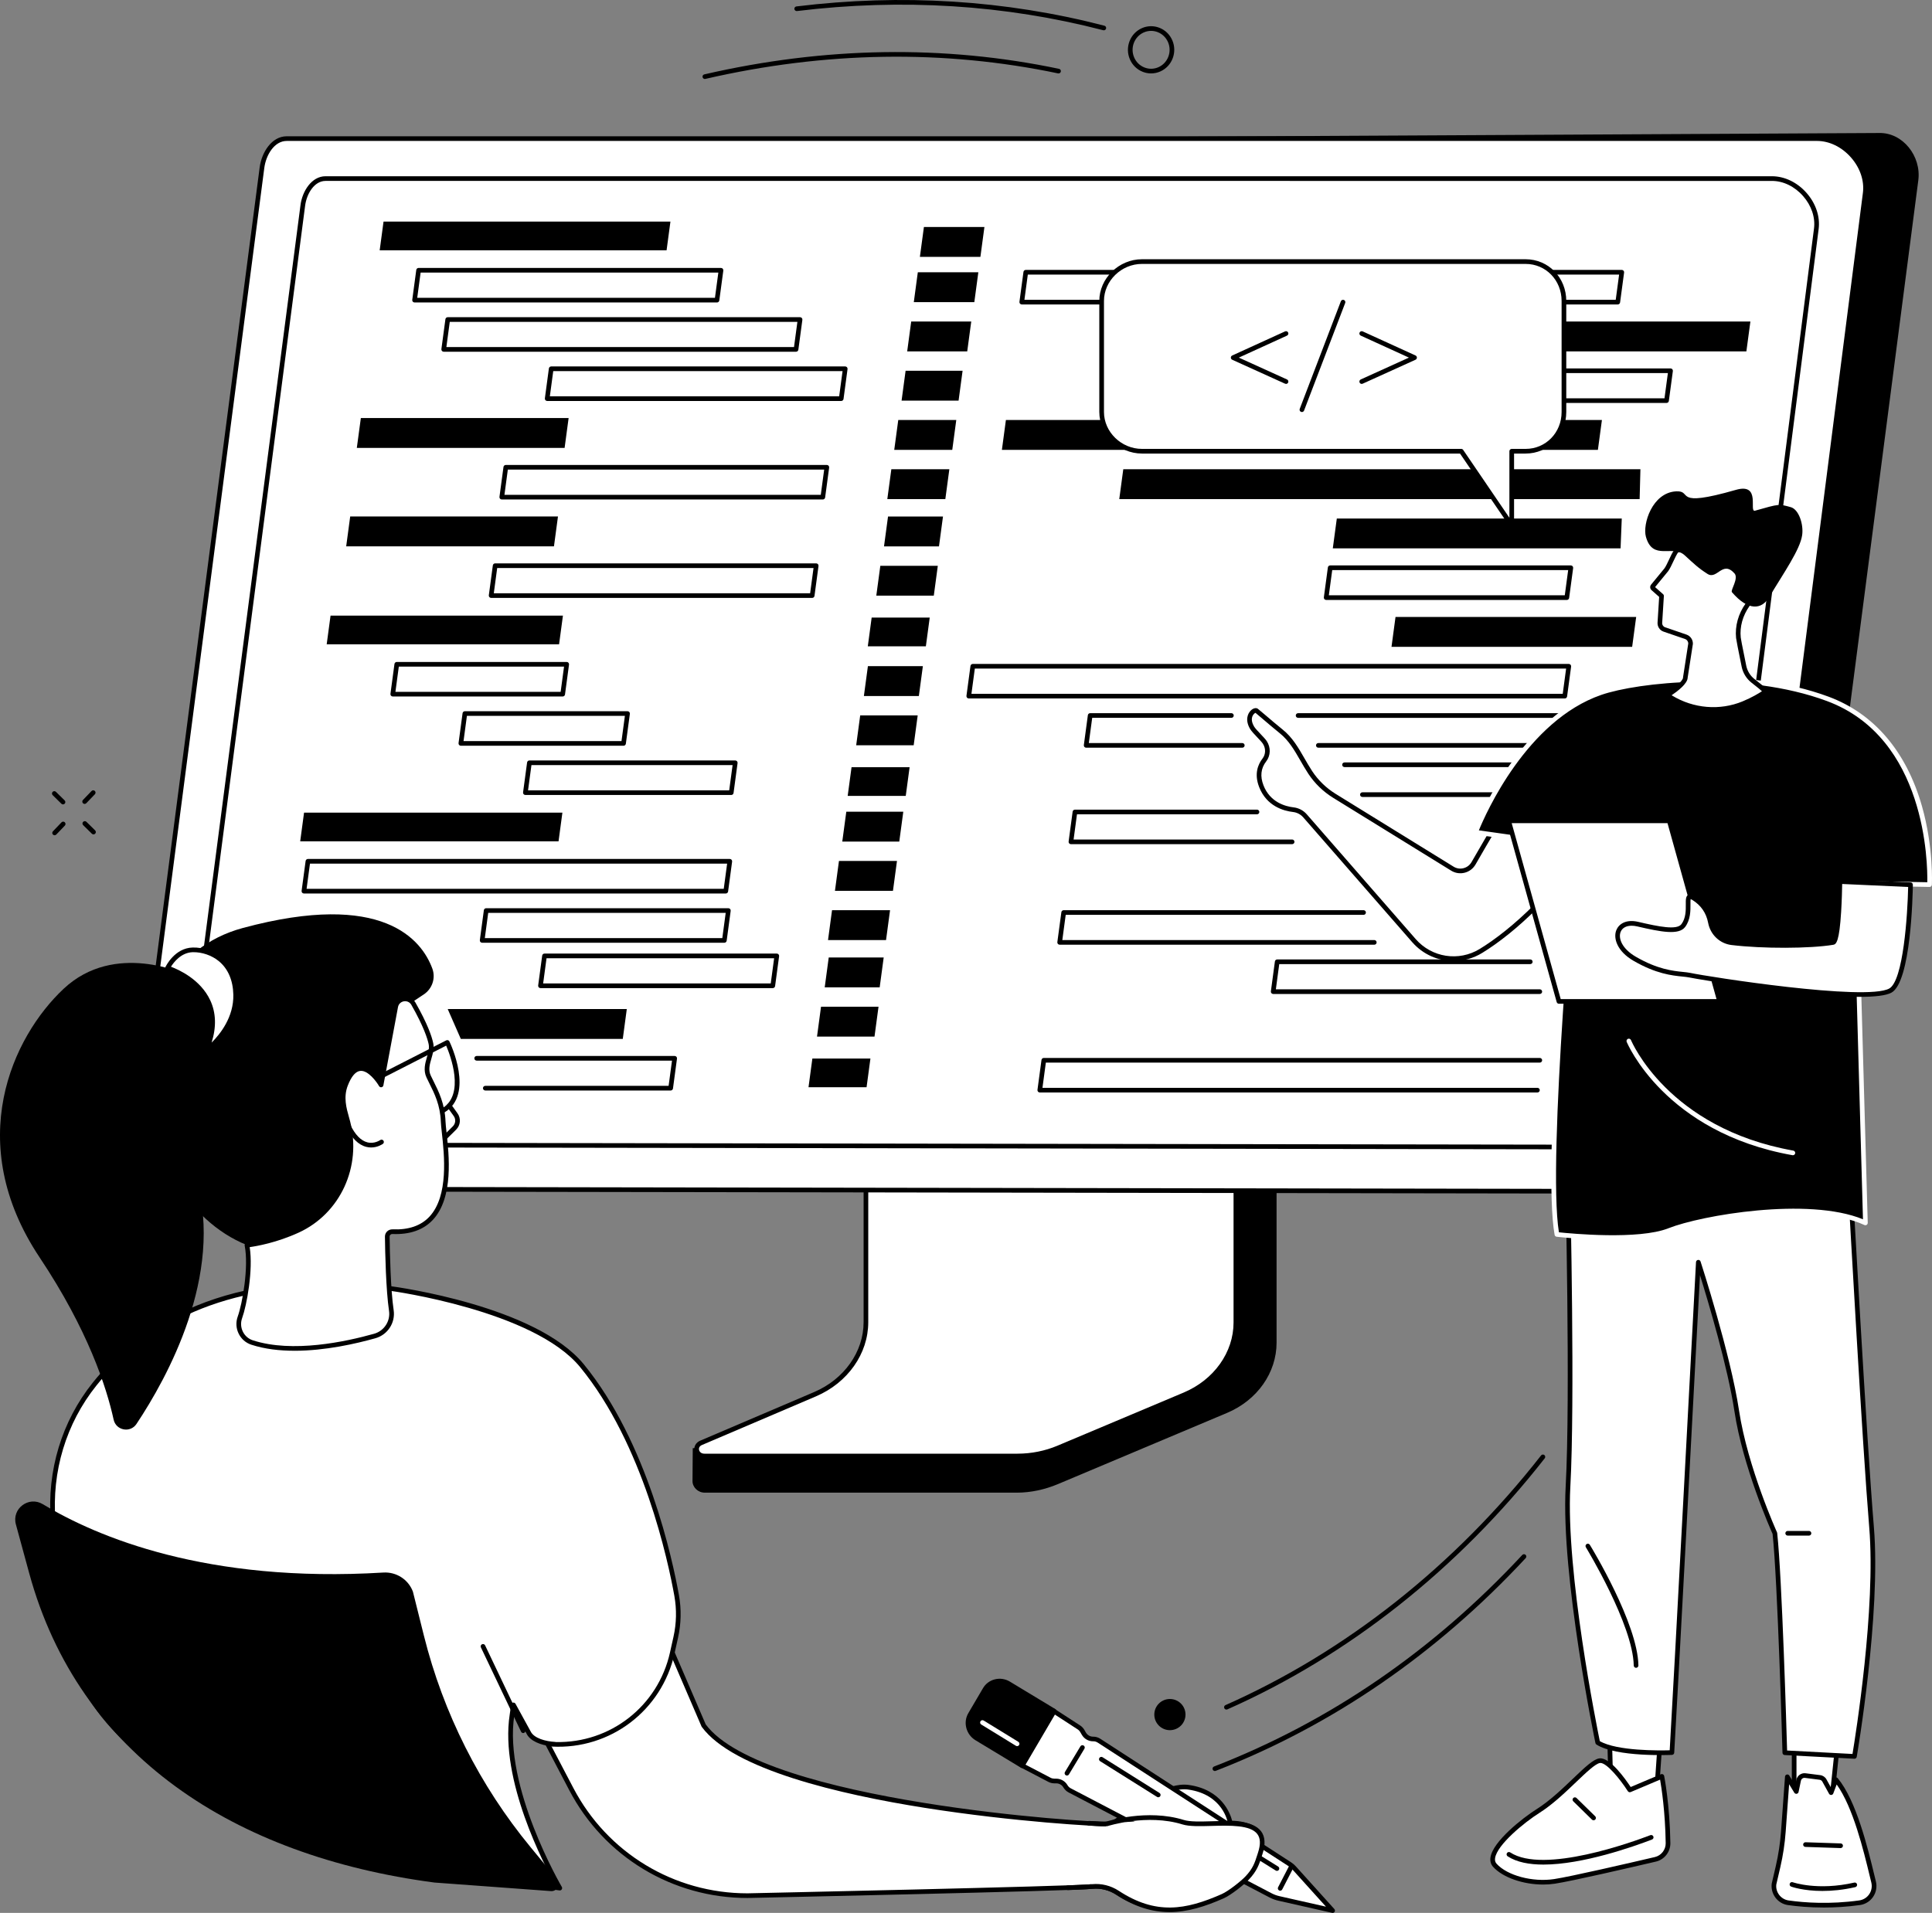 <svg xmlns="http://www.w3.org/2000/svg" id="Layer_2" data-name="Layer 2" viewBox="0 0 1847.84 1830"><rect x="0" y="0" width="1847.84" height="1830" fill="#808080" stroke="none"/><defs><style>      .cls-1 {        fill: #fff;      }    </style></defs><g id="Illustration"><g id="Coding_workshop" data-name="Coding workshop"><g><g><g><path d="m1217.28,981.75l-350.56,2.2c-2.27,0-3.02,2.11-3.02,4.14v298.26c0,28.56-199.18,102.75-201.12,98.98l-.24,31.56c-.01,5.88,5.15,11.09,11.74,11.09h298.39c13.64,0,27.11-3.05,39.46-8.22l161.6-68.05c29.09-12.25,47.44-38.56,47.44-67.26v-298.56c0-2.03-1.42-4.14-3.7-4.14Z"></path><g><path class="cls-1" d="m828.2,966.57v298.32c0,29.41-18.93,56.2-48.66,68.9l-109.02,46.53c-7.12,3.04-4.69,12.58,3.2,12.58h299.53c13.47,0,26.77-2.66,38.95-7.79l120.79-50.85c29.96-12.61,49.07-39.52,49.07-69.07v-298.62c0-1.22-1.11-2.21-2.48-2.21h-348.9c-1.37,0-2.48.99-2.48,2.21Z"></path><path d="m973.25,1395.13h-299.53c-5.53,0-8.75-3.63-9.48-7.23-.82-4.03,1.35-7.9,5.41-9.64l109.02-46.53c28.74-12.27,47.31-38.5,47.31-66.84v-298.32c0-2.45,2.11-4.44,4.71-4.44h348.9c2.6,0,4.71,1.99,4.71,4.44v298.62c0,30.31-19.8,58.23-50.44,71.13l-120.78,50.85c-12.37,5.21-26.14,7.96-39.82,7.96Zm-142.82-428.47v298.24c0,30.13-19.63,57.98-50.02,70.95l-109.02,46.53c-2.15.92-3.2,2.65-2.79,4.64.35,1.69,1.89,3.66,5.11,3.66h299.53c13.09,0,26.26-2.63,38.09-7.61l120.78-50.86c28.98-12.2,47.71-38.51,47.71-67.01v-298.59s-.1,0-.25,0h-348.9c-.13,0-.21.04-.25.07Z"></path></g></g><g><path d="m172.9,1137.54l1511,3.39c13.23,0,26.41-9.94,28.09-23.08l122.77-945.48c2.93-22.91-14.81-45.7-37.6-45.13l-1493.47,7.89-130.78,1002.4Z"></path><g><path class="cls-1" d="m1737.82,132.61c26,0,49.47,26.35,46.14,52.2l-119.2,930.73c-1.69,13.14-15.76,24.26-28.98,24.26l-1484.25-2.41c-15.85,0-26.44-13.16-24.42-28.92L250.56,160.49c1.69-13.14,10.38-27.88,23.6-27.88h1463.66Z"></path><path d="m1635.78,1142.04l-1484.26-2.41c-8,0-15.17-3.13-20.16-8.81-5.2-5.91-7.55-14.15-6.46-22.62L248.35,160.2c1.86-14.46,11.54-29.82,25.81-29.82h1463.66c13.12,0,26.19,6.31,35.87,17.31,9.59,10.9,14.14,24.54,12.48,37.4l-119.2,930.73c-1.8,13.96-16.37,26.21-31.19,26.21ZM274.16,134.84c-11.72,0-19.77,13.36-21.39,25.93l-123.45,947.99c-.94,7.3.97,14.09,5.39,19.1,4.14,4.71,10.11,7.3,16.82,7.3l1484.26,2.41c12.5,0,25.26-10.64,26.76-22.32l119.2-930.73c1.49-11.6-2.66-23.95-11.41-33.89-8.83-10.04-20.68-15.8-32.52-15.8H274.16Z"></path></g><path d="m1600.87,1099.67l-1402.36-2.22c-7.41,0-14.05-2.9-18.68-8.17-4.81-5.47-6.99-13.11-5.99-20.95l113.57-872.13c1.72-13.37,10.69-27.59,23.92-27.59h1383.42c12.12,0,24.2,5.83,33.14,15.99,8.86,10.07,13.06,22.66,11.53,34.55l-109.67,856.25c-1.67,12.93-15.16,24.27-28.87,24.27ZM311.33,173.08c-10.68,0-18.02,12.21-19.5,23.7l-113.57,872.13c-.86,6.67.89,12.86,4.91,17.43,3.77,4.29,9.22,6.66,15.34,6.66l1402.36,2.22c11.42,0,23.07-9.71,24.44-20.38l109.67-856.25c1.37-10.62-2.44-21.93-10.45-31.04-8.09-9.2-18.95-14.47-29.79-14.47H311.33Z"></path></g></g><g><g><path d="m1547.3,291.25h-570.05c-.64,0-1.25-.28-1.68-.76-.42-.48-.62-1.13-.53-1.77l3.84-28.58c.15-1.11,1.09-1.93,2.21-1.93h570.05c.64,0,1.25.28,1.68.76.42.48.62,1.13.53,1.77l-3.84,28.58c-.15,1.11-1.09,1.93-2.21,1.93Zm-567.5-4.46h565.55l3.24-24.12h-565.55l-3.24,24.12Z"></path><polygon points="1670.31 336.14 1089.51 336.14 1093.35 307.56 1674.15 307.56 1670.31 336.14"></polygon><path d="m1593.94,385.49h-300.2c-.64,0-1.25-.28-1.68-.76-.42-.48-.62-1.13-.53-1.77l3.84-28.58c.15-1.11,1.09-1.93,2.21-1.93h300.2c.64,0,1.25.28,1.68.76.42.48.62,1.13.53,1.77l-3.84,28.58c-.15,1.11-1.09,1.93-2.21,1.93Zm-297.65-4.46h295.7l3.24-24.12h-295.7l-3.24,24.12Z"></path><path d="m1496.62,668.2h-570.05c-.64,0-1.25-.28-1.68-.76-.42-.48-.62-1.13-.53-1.77l3.84-28.58c.15-1.11,1.09-1.93,2.21-1.93h570.05c.64,0,1.25.28,1.68.76.42.48.62,1.13.53,1.77l-3.84,28.58c-.15,1.11-1.09,1.93-2.21,1.93Zm-567.5-4.46h565.54l3.24-24.12h-565.54l-3.24,24.12Z"></path><path d="m1188.18,715.31h-149.34c-.64,0-1.25-.28-1.68-.76-.42-.48-.62-1.13-.53-1.77l3.84-28.58c.15-1.11,1.09-1.93,2.21-1.93h135.09c1.23,0,2.23,1,2.23,2.23s-1,2.23-2.23,2.23h-133.14l-3.24,24.12h146.79c1.23,0,2.23,1,2.23,2.23s-1,2.23-2.23,2.23Z"></path><path d="m1619.64,715.31h-358.73c-1.23,0-2.23-1-2.23-2.23s1-2.23,2.23-2.23h356.78l3.24-24.12h-379.38c-1.23,0-2.23-1-2.23-2.23s1-2.23,2.23-2.23h381.93c.64,0,1.25.28,1.68.76.42.48.62,1.13.53,1.77l-3.84,28.58c-.15,1.11-1.09,1.93-2.21,1.93Z"></path><path d="m1613.3,762.43h-310.26c-1.23,0-2.23-1-2.23-2.23s1-2.23,2.23-2.23h308.31l3.24-24.12h-328.63c-1.23,0-2.23-1-2.23-2.23s1-2.23,2.23-2.23h331.18c.64,0,1.25.28,1.68.76.42.48.62,1.13.53,1.77l-3.84,28.58c-.15,1.11-1.09,1.93-2.21,1.93Z"></path><path d="m1235.85,807.59h-211.57c-.64,0-1.25-.28-1.68-.76-.42-.48-.62-1.13-.53-1.77l3.84-28.58c.15-1.11,1.09-1.93,2.21-1.93h174.13c1.23,0,2.23,1,2.23,2.23s-1,2.23-2.23,2.23h-172.18l-3.24,24.12h209.02c1.23,0,2.23,1,2.23,2.23s-1,2.23-2.23,2.23Z"></path><polygon points="1528.29 430.38 958.25 430.38 962.09 401.8 1532.14 401.8 1528.29 430.38"></polygon><polygon points="1568.21 477.5 1070.51 477.5 1074.35 448.92 1568.96 448.92 1568.21 477.5"></polygon><path d="m1498.57,573.96h-230.17c-.64,0-1.25-.28-1.68-.76-.42-.48-.62-1.13-.53-1.77l3.84-28.58c.15-1.11,1.09-1.93,2.21-1.93h230.17c.64,0,1.25.28,1.68.76.42.48.62,1.13.53,1.77l-3.84,28.58c-.15,1.11-1.09,1.93-2.21,1.93Zm-227.62-4.46h225.67l3.24-24.12h-225.67l-3.24,24.12Z"></path><polygon points="1561.06 618.81 1330.89 618.81 1334.73 590.24 1564.9 590.24 1561.06 618.81"></polygon><polygon points="1549.98 524.61 1274.74 524.61 1278.58 496.04 1551.12 496.04 1549.98 524.61"></polygon><polygon class="cls-1" points="1471.28 854.44 901.24 854.44 905.08 825.86 1475.12 825.86 1471.28 854.44"></polygon><path d="m1314.43,903.78h-300.93c-.64,0-1.25-.28-1.68-.76-.42-.48-.62-1.13-.53-1.77l3.84-28.58c.15-1.11,1.09-1.93,2.21-1.93h286.84c1.23,0,2.23,1,2.23,2.23s-1,2.23-2.23,2.23h-284.89l-3.24,24.12h298.38c1.23,0,2.23,1,2.23,2.23s-1,2.23-2.23,2.23Z"></path><path d="m1472.73,950.9h-255c-.64,0-1.25-.28-1.68-.76-.42-.48-.62-1.13-.53-1.77l3.84-28.58c.15-1.11,1.09-1.93,2.21-1.93h242.05c1.23,0,2.23,1,2.23,2.23s-1,2.23-2.23,2.23h-240.1l-3.24,24.12h252.45c1.23,0,2.23,1,2.23,2.23s-1,2.23-2.23,2.23Z"></path><polygon class="cls-1" points="1452.28 995.79 882.23 995.79 886.07 967.21 1456.12 967.21 1452.28 995.79"></polygon><path d="m1470.45,1045.14h-475.96c-.64,0-1.25-.28-1.68-.76-.42-.48-.62-1.13-.53-1.77l3.84-28.58c.15-1.11,1.09-1.93,2.21-1.93h474.4c1.23,0,2.23,1,2.23,2.23s-1,2.23-2.23,2.23h-472.44l-3.24,24.12h473.41c1.23,0,2.23,1,2.23,2.23s-1,2.23-2.23,2.23Z"></path></g><g><polygon points="885.53 618.29 830 618.29 833.69 590.83 889.22 590.83 885.53 618.29"></polygon><polygon points="931.88 289.03 874 289.03 877.84 260.45 935.72 260.45 931.88 289.03"></polygon><polygon points="937.7 245.72 879.82 245.72 883.67 217.14 941.54 217.14 937.7 245.72"></polygon><polygon points="925.1 336.15 867.67 336.15 871.51 307.57 928.94 307.57 925.1 336.15"></polygon><polygon points="916.82 383.27 862.31 383.27 866.15 354.69 920.66 354.69 916.82 383.27"></polygon><polygon points="910.78 430.38 855.29 430.38 859.13 401.81 914.62 401.81 910.78 430.38"></polygon><polygon points="904.15 477.5 848.66 477.5 852.51 448.92 907.99 448.92 904.15 477.5"></polygon><polygon points="893.12 569.84 838.13 569.84 841.98 541.27 896.96 541.27 893.12 569.84"></polygon><polygon points="898.07 522.73 845.5 522.73 849.34 494.15 901.91 494.15 898.07 522.73"></polygon><polygon points="866.29 761.41 810.76 761.41 814.45 733.96 869.98 733.96 866.29 761.41"></polygon><polygon points="873.88 712.97 818.89 712.97 822.73 684.39 877.72 684.39 873.88 712.97"></polygon><polygon points="878.83 665.85 826.26 665.85 830.1 637.27 882.67 637.27 878.83 665.85"></polygon><polygon points="828.82 1040.12 773.29 1040.12 776.98 1012.67 832.51 1012.67 828.82 1040.12"></polygon><polygon points="860.1 805.1 805.59 805.1 809.44 776.52 863.95 776.52 860.1 805.1"></polygon><polygon points="854.06 852.22 798.58 852.22 802.42 823.64 857.91 823.64 854.06 852.22"></polygon><polygon points="847.44 899.34 791.95 899.34 795.79 870.76 851.28 870.76 847.44 899.34"></polygon><polygon points="836.41 991.68 781.42 991.68 785.26 963.1 840.25 963.1 836.41 991.68"></polygon><polygon points="841.36 944.56 788.79 944.56 792.63 915.99 845.2 915.99 841.36 944.56"></polygon></g><g><polygon points="637.54 239.46 363.14 239.46 366.83 212 641.23 212 637.54 239.46"></polygon><path d="m685.76,289.37h-289.25c-.64,0-1.26-.28-1.68-.76-.42-.48-.62-1.13-.53-1.77l3.84-28.58c.15-1.11,1.09-1.93,2.21-1.93h289.25c.64,0,1.26.28,1.68.76.42.48.62,1.13.53,1.77l-3.84,28.58c-.15,1.11-1.09,1.93-2.21,1.93Zm-286.7-4.46h284.75l3.24-24.12h-284.75l-3.24,24.12Z"></path><path d="m761.37,336.49h-336.99c-.64,0-1.26-.28-1.68-.76-.42-.48-.62-1.13-.53-1.77l3.84-28.58c.15-1.11,1.09-1.93,2.21-1.93h336.99c.64,0,1.26.28,1.68.76.42.48.62,1.13.53,1.77l-3.84,28.58c-.15,1.11-1.09,1.93-2.21,1.93Zm-334.44-4.46h332.49l3.24-24.12h-332.49l-3.24,24.12Z"></path><path d="m804.57,383.6h-281.22c-.64,0-1.26-.28-1.68-.76-.42-.48-.62-1.13-.53-1.77l3.84-28.58c.15-1.11,1.09-1.93,2.21-1.93h281.22c.64,0,1.26.28,1.68.76.42.48.62,1.13.53,1.77l-3.84,28.58c-.15,1.11-1.09,1.93-2.21,1.93Zm-278.67-4.46h276.72l3.24-24.12h-276.72l-3.24,24.12Z"></path><polygon points="534.72 616.4 312.46 616.4 316.15 588.95 538.41 588.95 534.72 616.4"></polygon><path d="m538.18,666.31h-162.53c-.64,0-1.26-.28-1.68-.76-.42-.48-.62-1.13-.53-1.77l3.84-28.58c.15-1.11,1.09-1.93,2.21-1.93h162.53c.64,0,1.26.28,1.68.76.42.48.62,1.13.53,1.77l-3.84,28.58c-.15,1.11-1.09,1.93-2.21,1.93Zm-159.98-4.46h158.03l3.24-24.12h-158.03l-3.24,24.12Z"></path><path d="m596.38,713.43h-155.59c-.64,0-1.26-.28-1.68-.76-.42-.48-.62-1.13-.53-1.77l3.84-28.58c.15-1.11,1.09-1.93,2.21-1.93h155.59c.64,0,1.26.28,1.68.76.42.48.62,1.13.53,1.77l-3.84,28.58c-.15,1.11-1.09,1.93-2.21,1.93Zm-153.04-4.46h151.09l3.24-24.12h-151.09l-3.24,24.12Z"></path><path d="m699.39,760.54h-196.89c-.64,0-1.26-.28-1.68-.76-.42-.48-.62-1.13-.53-1.77l3.84-28.58c.15-1.11,1.09-1.93,2.21-1.93h196.89c.64,0,1.26.28,1.68.76.42.48.62,1.13.53,1.77l-3.84,28.58c-.15,1.11-1.09,1.93-2.21,1.93Zm-194.34-4.46h192.39l3.24-24.12h-192.39l-3.24,24.12Z"></path><polygon points="540.01 428.49 341.28 428.49 345.13 399.91 543.85 399.91 540.01 428.49"></polygon><path d="m786.98,477.84h-307.06c-.64,0-1.26-.28-1.68-.76-.42-.48-.62-1.13-.53-1.77l3.84-28.58c.15-1.11,1.09-1.93,2.21-1.93h307.06c.64,0,1.26.28,1.68.76.42.48.62,1.13.53,1.77l-3.84,28.58c-.15,1.11-1.09,1.93-2.21,1.93Zm-304.51-4.46h302.56l3.24-24.12h-302.56l-3.24,24.12Z"></path><polygon points="529.83 522.65 331.11 522.65 334.95 494.07 533.67 494.07 529.83 522.65"></polygon><path d="m776.8,572h-307.06c-.64,0-1.26-.28-1.68-.76-.42-.48-.62-1.13-.53-1.77l3.84-28.58c.15-1.11,1.09-1.93,2.21-1.93h307.06c.64,0,1.26.28,1.68.76.42.48.62,1.13.53,1.77l-3.84,28.58c-.15,1.11-1.09,1.93-2.21,1.93Zm-304.51-4.46h302.56l3.24-24.12h-302.56l-3.24,24.12Z"></path><polygon points="534.21 804.87 287.12 804.87 290.81 777.42 537.9 777.42 534.21 804.87"></polygon><path d="m694.17,854.78h-403.49c-.64,0-1.26-.28-1.68-.76-.42-.48-.62-1.13-.53-1.77l3.84-28.58c.15-1.11,1.09-1.93,2.21-1.93h403.49c.64,0,1.26.28,1.68.76.42.48.62,1.13.53,1.77l-3.84,28.58c-.15,1.11-1.09,1.93-2.21,1.93Zm-400.94-4.46h398.99l3.24-24.12h-398.99l-3.24,24.12Z"></path><path d="m692.8,901.9h-231.65c-.64,0-1.26-.28-1.68-.76-.42-.48-.62-1.13-.53-1.77l3.84-28.58c.15-1.11,1.09-1.93,2.21-1.93h231.65c.64,0,1.26.28,1.68.76.42.48.62,1.13.53,1.77l-3.84,28.58c-.15,1.11-1.09,1.93-2.21,1.93Zm-229.1-4.46h227.15l3.24-24.12h-227.15l-3.24,24.12Z"></path><polygon points="595.65 993.9 440.74 993.9 428.21 965.33 599.49 965.33 595.65 993.9"></polygon><path d="m739.12,945.29h-222.18c-.64,0-1.26-.28-1.68-.76-.42-.48-.62-1.13-.53-1.77l3.84-28.58c.15-1.11,1.09-1.93,2.21-1.93h222.18c.64,0,1.26.28,1.68.76.42.48.62,1.13.53,1.77l-3.84,28.58c-.15,1.11-1.09,1.93-2.21,1.93Zm-219.63-4.46h217.68l3.24-24.12h-217.68l-3.24,24.12Z"></path><path d="m641.45,1043.25h-177.3c-1.23,0-2.23-1-2.23-2.23s1-2.23,2.23-2.23h175.34l3.24-24.12h-186.82c-1.23,0-2.23-1-2.23-2.23s1-2.23,2.23-2.23h189.38c.64,0,1.26.28,1.68.76.42.48.62,1.13.53,1.77l-3.84,28.58c-.15,1.11-1.09,1.93-2.21,1.93Z"></path></g></g></g><g><g><g><g><polygon class="cls-1" points="1757.42 1669.77 1751.86 1723.15 1716 1727.38 1716 1664.08 1757.42 1669.77"></polygon><path d="m1716,1729.61c-.54,0-1.07-.2-1.48-.56-.48-.42-.75-1.03-.75-1.67v-63.29c0-.64.28-1.26.76-1.68.49-.42,1.13-.62,1.77-.53l41.42,5.68c1.19.16,2.04,1.24,1.91,2.44l-5.57,53.38c-.11,1.04-.92,1.86-1.96,1.98l-35.86,4.23c-.09,0-.17.02-.26.02Zm2.23-62.97v58.23l31.59-3.73,5.16-49.46-36.75-5.04Z"></path></g><g><g><path class="cls-1" d="m1710.35,1820.3c14.95,2.12,39.46,3.98,68.24-.03,9.41-1.31,15.65-10.52,13.38-19.8-6.33-25.91-17.25-75.08-35.98-97.87l-4.65,12.36-6.43-11.63c-.88-1.59-2.46-2.67-4.26-2.9l-14.08-1.8c-2.94-.38-5.67,1.58-6.28,4.5l-2.24,10.72-8.58-14.05-3.81,52.49c-.82,11.25-2.51,22.41-5.05,33.39l-3.84,16.56c-1.15,8.75,4.9,16.84,13.58,18.07Z"></path><path d="m1744.25,1824.87c-13.72,0-25.41-1.11-34.21-2.36-9.84-1.39-16.78-10.62-15.48-20.56l3.88-16.77c2.51-10.84,4.19-21.96,5-33.05l3.81-52.49c.07-.97.76-1.78,1.7-2.01.94-.23,1.92.18,2.43,1.01l5.65,9.25,1.09-5.21c.84-4.03,4.69-6.79,8.75-6.26l14.08,1.79c2.49.32,4.71,1.83,5.93,4.03l4.09,7.4,2.95-7.83c.28-.74.94-1.28,1.72-1.41.8-.13,1.58.17,2.09.78,17.78,21.63,28.6,66.4,35.07,93.15l1.36,5.61c1.23,5.04.27,10.4-2.65,14.69-2.9,4.28-7.49,7.14-12.6,7.85-12.47,1.74-24.15,2.39-34.65,2.39Zm-33.06-117.97l-3.31,45.55c-.82,11.32-2.54,22.67-5.1,33.73l-3.84,16.56c-.95,7.32,4.3,14.3,11.72,15.35,15.25,2.16,39.35,3.91,67.62-.03,3.86-.54,7.32-2.7,9.52-5.94,2.21-3.25,2.94-7.31,2-11.13l-1.36-5.62c-6.07-25.13-16.04-66.37-31.78-88.24l-3.24,8.61c-.3.81-1.06,1.38-1.93,1.44-.9.05-1.69-.39-2.11-1.15l-6.43-11.63c-.54-.97-1.5-1.63-2.59-1.76l-14.08-1.8c-1.78-.23-3.45.98-3.82,2.75l-2.24,10.72c-.19.9-.9,1.59-1.8,1.74-.9.16-1.81-.25-2.28-1.04l-4.96-8.12Z"></path></g><path d="m1743.14,1809.01c-18.23,0-29.32-3.9-30-4.15-1.16-.42-1.75-1.7-1.34-2.85.42-1.16,1.69-1.76,2.85-1.34.24.09,23.91,8.35,58.84.34,1.2-.28,2.4.47,2.67,1.67s-.47,2.4-1.67,2.67c-11.89,2.73-22.47,3.65-31.35,3.65Z"></path><path d="m1760.45,1768s-.05,0-.08,0l-33.61-1.12c-1.23-.04-2.2-1.07-2.15-2.3.04-1.23,1.11-2.22,2.3-2.16l33.61,1.12c1.23.04,2.2,1.07,2.15,2.3-.04,1.21-1.03,2.16-2.23,2.16Z"></path></g></g><g><g><polygon class="cls-1" points="1589.48 1641.34 1584.1 1719.24 1540.96 1719.24 1538.95 1641.34 1589.48 1641.34"></polygon><path d="m1584.1,1721.47h-43.15c-1.21,0-2.2-.96-2.23-2.17l-2.01-77.9c-.02-.6.21-1.18.63-1.61.42-.43,1-.67,1.6-.67h50.52c.62,0,1.21.26,1.63.71.42.45.64,1.06.59,1.67l-5.37,77.9c-.08,1.17-1.05,2.08-2.23,2.08Zm-40.97-4.46h38.89l5.07-73.44h-45.85l1.89,73.44Z"></path></g><g><g><path class="cls-1" d="m1595.38,1763.22c.11,7.37-4.89,13.84-12.02,15.51-24.8,5.81-80.68,18.75-96.62,21.14-20.69,3.1-46.11-3.28-57.04-15.46-10.93-12.18,24.48-41.26,41.28-51.84,24.96-15.72,48.94-46.78,59-48.18,10.06-1.4,28.83,27.97,28.83,27.97l30.68-12.97s5.35,26.47,5.9,63.84Z"></path><path d="m1475.92,1802.88c-19.02,0-38.62-6.66-47.89-16.98-2.14-2.39-2.98-5.37-2.49-8.87,2.14-15.32,30.73-37.84,44.24-46.35,12.26-7.72,24.16-19.08,34.66-29.11,11.3-10.79,19.47-18.59,25.22-19.39,10.08-1.41,25.11,20,29.98,27.39l28.96-12.24c.62-.26,1.32-.23,1.91.08.59.31,1.01.87,1.15,1.53.05.27,5.39,27.1,5.94,64.25.12,8.37-5.66,15.82-13.75,17.71-23.74,5.56-80.71,18.76-96.8,21.17-3.64.55-7.38.81-11.14.81Zm54.81-116.31c-.16,0-.31.01-.46.03-4.33.6-13.28,9.15-22.76,18.2-10.65,10.17-22.72,21.7-35.36,29.66-13.83,8.71-40.4,30.32-42.2,43.19-.3,2.16.15,3.89,1.4,5.27,10.2,11.36,34.38,17.84,55.05,14.74,15.93-2.39,72.75-15.55,96.44-21.1,6.06-1.42,10.4-7.02,10.3-13.31-.44-29.99-4.03-53.11-5.36-60.74l-28.12,11.89c-1,.42-2.16.06-2.75-.85-7.29-11.4-20.03-26.99-26.18-26.99Z"></path></g><path d="m1476.23,1783.78c-13.49,0-25.55-2.22-34.26-7.92-1.03-.68-1.32-2.06-.64-3.09.67-1.03,2.06-1.32,3.09-.64,32,20.97,117.28-10.06,134.05-16.49,1.15-.44,2.44.13,2.88,1.28.44,1.15-.13,2.44-1.28,2.88-17.7,6.79-66.28,23.98-103.83,23.98Z"></path><path d="m1524.16,1741.4c-.56,0-1.13-.21-1.56-.64l-17.87-17.5c-.88-.86-.9-2.27-.03-3.15.86-.88,2.28-.89,3.15-.03l17.87,17.5c.88.86.9,2.27.03,3.15-.44.45-1.02.67-1.59.67Z"></path></g></g><g><g><path class="cls-1" d="m1769.66,1133.52s13.37,243.52,20.37,327.58c7,84.06-16.36,219.19-16.36,219.19l-66.6-3.52s-4.56-164.3-9.51-209.92c0,0-28.13-61.85-36.47-117.01-8.34-55.16-36.74-142.3-36.74-142.3,0,0-23.06,434.9-25.29,469.06,0,0-52.22,2.34-70.95-9.52,0,0-33.18-158.58-28.41-244.85,4.76-86.28-.47-300.64-.47-300.64l270.43,11.93Z"></path><path d="m1773.67,1682.52s-.08,0-.12,0l-66.6-3.52c-1.16-.06-2.08-1-2.11-2.16-.04-1.64-4.59-163.89-9.46-209.39-2.23-4.99-28.52-64.52-36.49-117.27-6.41-42.45-24.99-104.63-32.96-130.25-3.77,70.98-22.65,426.27-24.64,456.83-.07,1.13-.99,2.03-2.13,2.08-2.17.1-53.14,2.23-72.24-9.86-.51-.32-.87-.84-.99-1.43-.33-1.59-33.18-159.85-28.46-245.43,4.7-85.2-.42-298.32-.47-300.46-.02-.62.23-1.21.67-1.65.44-.43,1.04-.65,1.66-.64l270.43,11.93c1.15.05,2.07.96,2.13,2.11.14,2.43,13.45,244.45,20.36,327.52,6.94,83.38-16.15,218.4-16.39,219.76-.19,1.07-1.12,1.85-2.2,1.85Zm-64.43-7.87l62.56,3.31c2.81-16.92,22.44-139.33,16.01-216.67-6.58-79.08-18.96-302-20.26-325.63l-266.03-11.74c.55,23.79,4.85,217.94.41,298.43-4.5,81.55,25.45,230.03,28.18,243.33,16.46,9.57,57.34,9.02,66.86,8.76,2.83-45.99,24.93-462.74,25.16-467.02.06-1.07.87-1.95,1.94-2.09,1.05-.14,2.08.5,2.41,1.52.28.87,28.55,87.94,36.82,142.65,8.19,54.21,36.02,115.81,36.29,116.42.1.22.16.45.19.68,4.6,42.43,8.92,188.91,9.47,208.05Z"></path></g><path d="m1730.18,1469.06h-20.36c-1.23,0-2.23-1-2.23-2.23s1-2.23,2.23-2.23h20.36c1.23,0,2.23,1,2.23,2.23s-1,2.23-2.23,2.23Z"></path><path d="m1564.81,1595.55c-1.21,0-2.21-.97-2.23-2.19-.71-39.03-45.35-112.42-45.8-113.16-.64-1.05-.31-2.42.74-3.07,1.05-.64,2.42-.31,3.06.74,1.87,3.05,45.73,75.16,46.46,115.4.02,1.23-.96,2.25-2.19,2.27h-.04Z"></path></g></g><g><g><path class="cls-1" d="m1458.18,748.29c-3.69-.29-34.38,52.4-48.82,77.56-4.1,7.15-13.26,9.48-20.25,5.16l-112.85-69.67c-9.21-5.69-17.12-13.3-23.07-22.37-9.42-14.36-15.03-28.96-27.65-39.16-10.26-8.3-20.65-17.52-23.76-19.93-1.94-1.51-11,4.93-4.18,16.37,2.09,3.51,9.92,10.64,12.07,13.87,3.42,5.16,3.42,12.03-.38,16.91-4.05,5.2-7.43,13.54-2.88,25.15,6.72,17.16,21.97,21.41,30.6,22.41,4.34.5,8.32,2.6,11.2,5.9l104.14,119.33c16.16,18.51,43.17,22.69,64.1,9.91,33.86-20.68,77.45-62.36,108.85-115.04l-67.1-46.41Z"></path><path d="m1390.25,919.36c-14.74,0-29.27-6.23-39.6-18.06l-104.14-119.33c-2.52-2.89-5.99-4.72-9.77-5.15-9.03-1.04-25.25-5.52-32.42-23.81-5-12.77-1.02-21.91,3.2-27.33,3.15-4.05,3.27-9.8.28-14.31-.89-1.34-3.11-3.69-5.27-5.96-2.76-2.91-5.61-5.91-6.86-8.01-4.94-8.28-2.54-14.88,1-18.02,2.26-2,4.86-2.5,6.46-1.26,1.34,1.04,3.96,3.28,7.28,6.11,4.46,3.82,10.58,9.04,16.52,13.84,9.24,7.47,14.76,17.06,20.61,27.22,2.35,4.08,4.78,8.3,7.5,12.45,5.69,8.67,13.43,16.17,22.38,21.7l112.85,69.67c2.86,1.77,6.23,2.29,9.48,1.46,3.26-.83,5.99-2.9,7.67-5.83,45.38-79.1,48.69-78.83,50.93-78.67.39.03.77.17,1.09.39l67.1,46.41c.97.67,1.25,1.97.65,2.98-33.76,56.64-78.76,96.96-109.61,115.8-8.51,5.2-17.97,7.72-27.34,7.72Zm-189.45-237.4c-.61.23-1.82,1.08-2.65,2.69-1.03,2.01-1.64,5.45,1.35,10.47,1,1.67,3.79,4.62,6.26,7.22,2.39,2.52,4.65,4.9,5.75,6.56,4.04,6.11,3.85,13.95-.48,19.51-5.1,6.55-5.97,14.28-2.57,22.96,6.32,16.11,20.74,20.08,28.78,21.01,4.89.56,9.37,2.93,12.62,6.65l104.14,119.33c15.46,17.72,41.23,21.71,61.25,9.47,30.07-18.37,73.81-57.49,107.03-112.49l-64.15-44.37c-3.96,4.06-18,25.71-46.84,75.99-2.29,3.99-6,6.81-10.44,7.94-4.43,1.13-9.02.42-12.92-1.99l-112.85-69.67c-9.5-5.87-17.72-13.84-23.77-23.05-2.8-4.26-5.26-8.54-7.64-12.68-5.63-9.78-10.95-19.02-19.55-25.97-5.99-4.84-12.13-10.09-16.61-13.92-2.96-2.53-5.35-4.57-6.72-5.67Z"></path></g><g><path d="m1845.5,846.29s7.51-138.73-97.37-177.7c-81.21-30.18-184.91-17.16-217.41-5.89-80.02,27.76-119.41,133.49-119.41,133.49l93.78,13.22s-28.27,303.78-16.01,371.53c0,0,75.47,8.86,107.48-3.83,32.01-12.69,137.26-30.47,187.57-7.2l-9.14-324.92,70.5,1.3Z"></path><path class="cls-1" d="m1542.34,1186.21c-26.92,0-51.74-2.85-53.51-3.06-.98-.11-1.76-.85-1.94-1.82-11.77-65.07,13.09-340.72,15.79-370.02l-91.68-12.92c-.67-.09-1.26-.49-1.61-1.07-.35-.58-.41-1.29-.17-1.92.4-1.07,40.68-107.03,120.77-134.81,35.48-12.3,139.41-23.64,218.92,5.9,43.57,16.19,74.48,52.48,89.38,104.94,11.2,39.46,9.45,74.61,9.44,74.97-.07,1.18-1.05,2.11-2.23,2.11h-.04l-68.17-1.26,9.08,322.59c.02.77-.36,1.5-1,1.93-.64.42-1.46.49-2.17.16-50.23-23.23-154.33-5.23-185.82,7.25-13.73,5.44-34.98,7.03-55.05,7.03Zm-51.34-7.31c11.2,1.19,76.22,7.44,104.75-3.87,31.33-12.42,133.6-30.15,186.07-8.58l-9.05-321.41c-.02-.61.22-1.2.64-1.63.43-.43,1.07-.65,1.63-.66l68.3,1.26c.34-17.63-.96-138.03-95.98-173.34-78.46-29.16-180.94-18-215.9-5.87-71.18,24.69-110.33,113.23-117.02,129.57l90.97,12.82c1.18.17,2.02,1.23,1.91,2.42-.28,3.01-27.66,299.48-16.31,369.29Z"></path></g><path class="cls-1" d="m1714.79,1105.17c-.13,0-.26-.01-.39-.03-122.42-21.78-158.23-107.57-158.58-108.43-.46-1.14.09-2.44,1.24-2.9,1.13-.46,2.44.09,2.9,1.23.34.84,35.34,84.38,155.22,105.7,1.21.22,2.02,1.37,1.81,2.59-.19,1.08-1.13,1.84-2.19,1.84Z"></path><g><polygon class="cls-1" points="1491.03 958.03 1644.68 958.03 1596.55 785.28 1442.91 785.28 1491.03 958.03"></polygon><path d="m1644.68,960.26h-153.65c-1,0-1.88-.67-2.15-1.63l-48.12-172.76c-.19-.67-.05-1.39.37-1.95.42-.56,1.08-.88,1.78-.88h153.65c1,0,1.88.67,2.15,1.63l48.12,172.76c.19.67.05,1.39-.37,1.95-.42.56-1.08.88-1.78.88Zm-151.95-4.46h149.02l-46.88-168.3h-149.02l46.88,168.3Z"></path></g><g><path class="cls-1" d="m1827.29,846.41l-67.57-3.07s-.51,57.27-6.6,58.3c-21.72,3.64-67.21,3.83-96.81.23-10.31-1.25-18.47-9.19-20.41-19.46-1.46-7.75-5.64-16.86-16.22-23.42-10.23-6.34-.14,13.6-9.71,26.44-5.14,6.9-21.41,3.84-43.59-1.33-22.19-5.17-27.82,18.69-2.96,33.11,26.96,15.64,44.08,13.88,52.68,15.71,17.12,3.65,168.51,27.53,191.88,14.75,18.05-9.88,19.3-101.25,19.3-101.25Z"></path><path d="m1778.62,953.66c-54,0-154.41-16.74-162.97-18.56-1.72-.37-3.92-.59-6.46-.85-10.06-1.03-25.27-2.58-46.87-15.11-15.65-9.08-19.49-21.53-16.43-29.25,2.26-5.69,8.96-10.77,21.01-7.97,20,4.67,36.92,8.05,41.3,2.17,4.27-5.74,4.21-13.31,4.16-18.84-.04-4.56-.07-7.86,2.38-9.24,2.06-1.16,4.48.06,6.12,1.07,9.29,5.75,15.25,14.36,17.24,24.9,1.78,9.44,9.21,16.53,18.49,17.66,29.17,3.54,73.81,3.46,95.84-.16,2.86-3.49,4.85-31.63,5.07-56.17,0-.61.26-1.18.7-1.6.44-.42,1.03-.64,1.63-.61l67.57,3.07c1.2.05,2.15,1.05,2.13,2.26-.13,9.49-1.81,92.97-20.46,103.18-5.27,2.88-16.26,4.04-30.44,4.04Zm-218.06-68.05c-5.16,0-9.01,2.09-10.53,5.92-2.38,6,1.15,15.99,14.52,23.75,20.78,12.05,35.41,13.55,45.09,14.53,2.67.27,4.98.51,6.93.92,17.45,3.72,167.92,27.24,190.35,14.97,13.49-7.38,17.57-70.65,18.11-97.16l-63.1-2.87c-.08,4.65-.31,15.63-.99,26.57-1.74,28.29-4.63,31.12-7.45,31.59-22.25,3.73-67.78,3.85-97.44.24-11.21-1.36-20.19-9.91-22.33-21.26-1.78-9.41-6.89-16.79-15.2-21.94-.72-.44-1.2-.66-1.5-.77-.24,1.03-.22,3.35-.2,5.11.05,5.81.12,14.6-5.05,21.54-6.01,8.07-22.81,4.89-45.89-.49-1.88-.44-3.67-.65-5.32-.65Z"></path></g></g><g><g><path class="cls-1" d="m1594.62,665.18s17.5-10.76,17.32-17.06l4.99-32.31c.05-2.96-1.77-5.61-4.53-6.58l-20.69-7.1c-2.64-.93-4.34-3.53-4.16-6.36l1.61-25.68-8.11-7.18c-.64-.56-.71-1.53-.17-2.19l12.81-15.61c4.19-5.9,8.39-20.01,11.82-19.04,0,0,72.99-8.43,76.54,28.37.51,5.33-1.09,10.65-4.18,15l-6.46,9.11c-6.49,9.15-9.91,20.37-8.76,31.58.24,2.33,3.27,17.33,5.3,27.25,1.15,5.63,4.28,10.64,8.81,14.13,5.7,4.39,12.64,9.98,11.51,10.35,0,0-8.08,5.94-20.84,11.2-22.66,9.34-48.43,7.02-69.37-5.76l-3.47-2.12Z"></path><path d="m1638.67,680.95c-14.48,0-28.98-3.96-41.73-11.75l-3.47-2.12c-.66-.4-1.07-1.12-1.07-1.9,0-.78.4-1.5,1.06-1.9,7.89-4.86,16.35-12.01,16.26-15.1,0-.13,0-.27.03-.4l4.97-32.14c-.02-1.95-1.23-3.67-3.04-4.31l-20.67-7.1c-3.58-1.26-5.9-4.8-5.66-8.61l1.54-24.59-7.29-6.46c-1.54-1.37-1.73-3.68-.42-5.28l12.81-15.61c1.37-1.94,2.93-5.28,4.43-8.5,3.08-6.62,5.56-11.9,9.22-11.39,4.72-.51,48.13-4.67,68.44,11.74,6.06,4.9,9.5,11.18,10.23,18.67.55,5.71-1.07,11.57-4.58,16.51l-6.46,9.11c-6.45,9.09-9.42,19.77-8.36,30.06.1.97.92,5.77,5.27,27.03,1.04,5.1,3.88,9.65,7.99,12.81,12.89,9.93,12.73,10.85,12.47,12.37-.1.59-.49,1.16-1,1.53-.34.25-8.45,6.16-21.31,11.47-9.47,3.9-19.55,5.83-29.64,5.83Zm-39.85-15.82l.44.27c20.44,12.47,45.62,14.57,67.36,5.6,8.94-3.69,15.59-7.75,18.59-9.72-1.32-1.24-4.07-3.6-9.77-7.99-4.96-3.82-8.38-9.31-9.64-15.45-3.35-16.35-5.14-25.59-5.34-27.47-1.17-11.37,2.08-23.13,9.16-33.1l6.46-9.11c2.88-4.07,4.22-8.86,3.77-13.5-.61-6.34-3.42-11.45-8.59-15.63-19.59-15.84-65.03-10.79-65.48-10.74-.15.02-.3.02-.45,0-1.23.93-3.5,5.82-4.89,8.79-1.58,3.4-3.22,6.92-4.93,9.32l-12.51,15.25,7.64,6.77c.51.46.79,1.12.75,1.81l-1.61,25.68c-.12,1.83.98,3.52,2.67,4.12l20.67,7.1c3.68,1.3,6.09,4.81,6.03,8.73,0,.1-.01.2-.03.3l-4.97,32.14c-.1,5.77-9.91,13.16-15.36,16.83Z"></path></g><path d="m1603.1,470.05c16.63-.85-4.4,16.28,57.21-1.42,24.54-7.05,11.93,21.73,18.3,19.92,23.52-6.69,22.72-6.49,34.15-3.37,7.57,2.07,12.4,16.23,10.89,26.78-1.99,13.92-17.61,36.02-31.59,59.39-7.24,12.1-20.06,13.19-35.57-4.81-1.65-1.92,6.79-13.2,2.38-18.07-11.44-12.65-16.53,6.46-25.77.56-8.87-5.66-12.53-9.33-21.91-17.89-11.34-10.36-30.39,5.77-36.96-17.56-3.43-12.16,6.09-42.35,28.86-43.52Z"></path></g></g><g><g><g><g><g><path class="cls-1" d="m1058.67,1744.83s5.09.02,9.97-3.44c15.09-10.7,46.46-34.6,67.89-31.61,35.89,5,40.14,34.31,40.14,34.31,0,0,30.27-1.12,29.67,19.02-.46,15.46-9.27,35.1-33.74,45.91-33.36,14.73-66.8,25.96-103.72,1.78-7.17-4.69-15.67-6.88-24.19-6.03-20.74,2.09-329.82,8.75-329.82,8.75-70.7,0-135.57-39.23-168.4-101.85l-65.15-124.26,74.64-208.55,117.04,271.9c56.71,77.4,379.76,95.43,385.66,94.09Z"></path><path d="m1113.95,1827.03c-14.95,0-30.37-3.94-46.29-14.37-6.79-4.45-14.87-6.46-22.74-5.67-20.59,2.07-317.37,8.48-330,8.76-71.81,0-137.1-39.48-170.42-103.05l-65.15-124.26c-.29-.55-.33-1.2-.12-1.79l74.64-208.55c.31-.86,1.11-1.45,2.03-1.48.91-.05,1.76.51,2.12,1.35l116.94,271.66c54.96,74.27,370.83,94.56,383.32,93.01.16-.04.22-.04.39-.04.13,0,4.53-.09,8.68-3.03l3.5-2.5c16.91-12.12,45.21-32.4,65.99-29.5,31.69,4.41,39.88,27.44,41.63,34.28,4.85.09,17.84,1.02,25.08,8.22,3.49,3.47,5.18,7.87,5.03,13.1-.23,7.7-3.44,33.92-35.07,47.89-19.01,8.4-38.84,15.98-59.56,15.98Zm-65.66-24.68c7.64,0,15.26,2.28,21.82,6.57,36.14,23.68,68.68,12.59,101.59-1.95,29.24-12.91,32.2-36.9,32.41-43.94.12-4-1.09-7.2-3.7-9.8-7.46-7.41-23.49-6.93-23.66-6.92-.03,0-.05,0-.08,0-1.1,0-2.05-.81-2.21-1.91-.17-1.12-4.53-27.72-38.24-32.42-19-2.64-47.48,17.75-62.78,28.71l-3.52,2.51c-5.41,3.83-11.1,3.8-11.27,3.85-7.74.43-88.45-3.99-174.12-17.54-80.8-12.78-183.4-36.6-213.33-77.46-.1-.14-.18-.28-.25-.44l-114.8-266.69-72.4,202.3,64.69,123.4c32.55,62.09,96.32,100.66,166.42,100.66,3.04-.07,309.18-6.68,329.6-8.73,1.27-.13,2.55-.19,3.82-.19Z"></path></g><g><g><path class="cls-1" d="m977.46,1688.93l29.89-52.32,24.54,15.92c1.35.88,2.48,2.07,3.29,3.46l1.47,2.53c1.85,3.18,5.27,5.14,8.9,5.09,1.97-.02,3.92.54,5.6,1.63l182.47,118.18c1.5.97,2.88,2.14,4.08,3.48l36.88,40.88-51.33-11.6c-2.79-.63-5.5-1.63-8.06-2.96l-192.03-100.39c-1.64-.86-3.02-2.15-3.99-3.72l-.24-.4c-1.86-3.03-5.17-4.89-8.68-4.87h-1.77c-1.63.01-3.24-.38-4.7-1.14l-26.31-13.75Z"></path><path d="m1274.57,1830c-.16,0-.33-.02-.49-.05l-51.33-11.6c-2.98-.67-5.87-1.74-8.6-3.16l-192.03-100.39c-2-1.04-3.68-2.61-4.86-4.53l-.24-.39c-1.45-2.36-4.03-3.81-6.75-3.81h-1.8s-.03,0-.05,0c-1.96,0-3.93-.49-5.69-1.4l-26.31-13.75c-.54-.28-.94-.77-1.11-1.35-.17-.58-.1-1.21.2-1.73l29.89-52.32c.31-.53.81-.92,1.41-1.06.6-.14,1.23-.04,1.74.3l24.54,15.92c1.64,1.06,3.03,2.52,4.01,4.21l1.47,2.53c1.43,2.47,4.05,3.99,6.85,3.99.08,0,.16,0,.25,0,2.36,0,4.67.69,6.68,1.99l182.47,118.18c1.67,1.08,3.19,2.38,4.52,3.85l36.88,40.88c.65.72.76,1.78.27,2.62-.41.69-1.15,1.1-1.93,1.1Zm-264.3-128.4c4.26,0,8.3,2.27,10.55,5.94l.24.39c.76,1.24,1.84,2.25,3.13,2.92l192.03,100.39c2.38,1.24,4.91,2.17,7.52,2.76l44.47,10.05-32.17-35.66c-1.07-1.19-2.29-2.23-3.64-3.1l-182.47-118.18c-1.31-.85-2.8-1.34-4.36-1.27-.05,0-.1,0-.15,0-4.39,0-8.49-2.37-10.71-6.21l-1.47-2.52c-.63-1.09-1.52-2.03-2.58-2.71l-22.56-14.64-27.57,48.26,24.26,12.68c1.13.59,2.36.88,3.65.9h1.78s.03,0,.05,0Z"></path></g><path d="m1224.39,1808.75c-.34,0-.69-.08-1.02-.25-1.09-.57-1.52-1.91-.96-3.01l10.96-21.23c.57-1.09,1.91-1.52,3.01-.96,1.09.57,1.52,1.91.96,3.01l-10.96,21.23c-.4.77-1.18,1.21-1.98,1.21Z"></path><g><path d="m964.85,1610.7l43.48,26.28-30.68,52.24-43.48-26.28c-7.97-4.82-10.7-15.06-6.1-22.89l14.03-23.89c4.6-7.83,14.78-10.27,22.75-5.46Z"></path><path d="m977.65,1691.45c-.4,0-.8-.11-1.15-.32l-43.49-26.28c-8.99-5.44-12.07-17.07-6.87-25.93l14.03-23.89c2.49-4.24,6.5-7.24,11.28-8.45,4.94-1.25,10.11-.46,14.54,2.22l43.48,26.28c1.04.63,1.39,1.99.77,3.04l-30.68,52.24c-.3.51-.8.89-1.38,1.03-.18.05-.36.07-.55.07Zm-21.56-80.99c-1.18,0-2.37.15-3.53.44-3.62.92-6.65,3.19-8.53,6.39l-14.03,23.89c-3.97,6.77-1.58,15.68,5.33,19.85l41.55,25.11,28.42-48.39-41.6-25.14c-2.35-1.42-4.97-2.15-7.61-2.15Z"></path></g><path d="m1020.47,1698.6c-.39,0-.79-.1-1.15-.32-1.06-.63-1.4-2.01-.76-3.06l14.8-24.57c.63-1.06,2.01-1.4,3.06-.76,1.06.63,1.4,2.01.76,3.06l-14.8,24.57c-.42.7-1.16,1.08-1.91,1.08Z"></path><path d="m1107.8,1719.38c-.41,0-.81-.11-1.18-.34l-54.45-34.18c-1.04-.66-1.36-2.03-.7-3.08.66-1.04,2.03-1.36,3.07-.7l54.45,34.18c1.04.66,1.36,2.03.7,3.08-.42.67-1.15,1.04-1.89,1.04Z"></path><path d="m1221.31,1789.79c-.4,0-.81-.11-1.18-.34l-21.27-13.24c-1.05-.65-1.37-2.03-.71-3.07.65-1.05,2.03-1.36,3.07-.71l21.27,13.24c1.05.65,1.37,2.03.71,3.07-.42.68-1.15,1.05-1.89,1.05Z"></path><path class="cls-1" d="m972.8,1670.46c-.4,0-.8-.11-1.17-.33l-33.14-20.35c-1.05-.64-1.38-2.02-.73-3.07.65-1.05,2.02-1.38,3.07-.73l33.14,20.35c1.05.64,1.38,2.02.73,3.07-.42.69-1.15,1.06-1.9,1.06Z"></path></g><path class="cls-1" d="m1058.67,1744.83s44.54-5.55,72.9-1.61c22.09,3.06,87.47-12.63,73.81,29.66-2.94,9.11-4.49,15.17-12.59,23.77-4.43,4.7-16.55,14.38-23.41,17.42-33.4,14.75-63.66,20.93-100.61-3.34-7.12-4.67-15.6-6.81-24.07-5.96-4.93.5,12.4-59.58,13.97-59.93Z"></path><path d="m1118.54,1829.23c-16.34,0-32.93-4.79-50.99-16.65-6.71-4.4-14.72-6.39-22.62-5.6-5.44.55-22.87,1.15-23.61,1.18-1.23.06-2.26-.92-2.3-2.15-.04-1.23.92-2.26,2.15-2.31.18,0,18.02-.63,23.31-1.16,8.9-.89,17.96,1.35,25.52,6.31,35.38,23.23,63.91,18.44,98.49,3.17,6.39-2.82,18.3-12.25,22.69-16.9,7.2-7.64,8.91-13,11.5-21.11l.58-1.81c2.53-7.85,2.31-13.6-.68-17.59-6.63-8.85-26.36-8.29-43.78-7.81-10.95.31-21.29.6-27.89-1.45-33.65-10.45-71.17,1.48-71.55,1.61-1.86.43-6.7.28-18.07-.49-1.23-.08-2.16-1.15-2.07-2.38.08-1.23,1.12-2.16,2.38-2.07,9.88.67,15.46.89,16.59.64,1.39-.46,39.03-12.45,74.06-1.57,5.89,1.83,15.88,1.55,26.44,1.25,18.5-.52,39.45-1.11,47.47,9.59,3.87,5.16,4.33,12.44,1.35,21.64l-.58,1.8c-2.68,8.38-4.62,14.43-12.51,22.81-4.61,4.9-17.05,14.8-24.13,17.93-17.87,7.89-34.66,13.14-51.75,13.14Z"></path></g><g><path class="cls-1" d="m373.8,1232.72s137.16,18.17,182.72,73.68c57.69,70.3,82.56,174.75,90.64,219.9,2.37,13.26,2.09,26.85-.84,40l-3.36,15.08c-11.85,53.22-60.39,90.12-114.84,87.28h2.73c-8.8-.45-21.64-3.36-25.37-11.35l-14.41-26.29-1.36,9.48c-10.83,69.95,45.71,165.78,45.71,165.78l-162.23-21.89c-83.35-8.37-162.67-41.21-226.3-95.69-34.55-29.58-61.26-57.26-72.79-90.87-19.57-57.08-17.78-73.34-23.27-142.59-3.74-47.15,10.1-94.25,39.67-131.17,43.46-54.25,127.12-111.16,283.29-91.35Z"></path><path d="m535.42,1808.51c-.1,0-.2,0-.3-.02l-162.23-21.89c-85.26-8.56-163.94-41.83-227.45-96.21-30.85-26.41-61.1-55.82-73.45-91.84-16.54-48.24-17.9-67.39-21.2-113.66-.62-8.73-1.31-18.43-2.19-29.47-3.84-48.48,10.42-95.62,40.16-132.74,42.59-53.16,126.65-112.3,285.31-92.17,0,0,0,0,.01,0,5.64.75,138.56,18.93,184.15,74.48,61.2,74.57,85.21,187.95,91.12,220.92,2.44,13.62,2.15,27.38-.85,40.88l-3.36,15.08c-12.13,54.49-61.35,91.93-117.14,89.02-.37-.02-.72-.13-1.02-.31-9.67-1.14-20.02-4.83-23.52-12.32l-11.13-20.3-.41,2.85c-10.59,68.4,44.86,163.38,45.42,164.33.43.74.41,1.66-.06,2.37-.42.63-1.12,1-1.86,1Zm-222.42-577.57c-118.1,0-184.64,49.44-220.76,94.52-29.02,36.23-42.94,82.25-39.19,129.59.88,11.06,1.57,20.77,2.19,29.51,3.26,45.86,4.62,64.84,20.97,112.53,12,35.01,41.76,63.9,72.13,89.9,62.81,53.78,140.64,86.69,225.07,95.17l157.84,21.29c-10.61-19-53.45-100.58-43.73-163.31l1.35-9.45c.14-.95.86-1.71,1.81-1.88.94-.16,1.89.28,2.35,1.12l14.41,26.29c3.19,6.82,14.66,9.74,23.53,10.2.21.01.41.05.6.12,52.14,1.19,97.81-34.39,109.22-85.66l3.36-15.08c2.88-12.92,3.15-26.09.82-39.12-5.85-32.7-29.65-145.14-90.17-218.88-44.48-54.2-179.92-72.7-181.29-72.89-21.52-2.73-41.67-3.99-60.5-3.99Z"></path></g><path d="m500.38,1657.94c-.83,0-1.63-.47-2.01-1.27l-38.42-80.68c-.53-1.11-.06-2.44,1.06-2.97,1.11-.53,2.44-.06,2.97,1.06l38.42,80.68c.53,1.11.06,2.44-1.06,2.97-.31.15-.63.22-.96.22Z"></path></g><g><path d="m395.3,958l10.07-6.71c8.08-5.39,11.49-15.62,8.12-24.73-10.12-27.34-47.01-74.98-181.21-38.8-136.84,36.9-112.64,256.46,3.93,303.38,116.57,46.92,156.16-194.28,156.16-194.28l2.93-38.86Z"></path><g><path class="cls-1" d="m378.48,963.03c1.56-8.37,12.71-10.22,16.93-2.82,10.24,17.97,15.12,30.48,16.76,38.11,2.2,10.26-7.33,20.53-2.2,31.53,5.13,11,13.2,23.46,13.93,43.26.72,19.34,20.33,107.99-48.54,105.19-2.7-.11-4.97,2.02-4.93,4.73.17,13.49.89,50.61,3.89,70.7,1.63,10.95-5.19,21.36-15.84,24.37-27.57,7.79-78.9,18.75-117.32,6.26-9.99-3.25-15.23-14.19-11.67-24.07,4.54-12.61,10.89-48.05,6.73-69.13,0,0,23-2.27,48.62-14.02,39.37-18.06,58.74-62.04,47.87-103.97-2.34-9.02-7.4-21.84-2.13-35.42,13.6-35.03,33.95.18,33.95.18l13.97-74.88Z"></path><path d="m281.66,1292.22c-14.25,0-28.42-1.6-41.21-5.76-5.36-1.74-9.69-5.51-12.18-10.6-2.52-5.15-2.84-10.96-.9-16.35,4.39-12.2,10.72-47.24,6.64-67.94-.12-.62.02-1.26.4-1.76.37-.5.95-.83,1.57-.89.23-.02,22.96-2.38,47.91-13.82,37.77-17.33,57.38-59.97,46.64-101.39-.31-1.2-.67-2.47-1.05-3.8-2.46-8.67-5.83-20.54-1-32.98,4.17-10.73,9.54-16.42,15.97-16.91,7.87-.61,14.97,6.96,18.86,12.14l12.97-69.54c.88-4.74,4.52-8.31,9.27-9.11,4.75-.8,9.39,1.4,11.79,5.6,11.52,20.22,15.6,32.23,17,38.75,1.09,5.07-.33,9.98-1.71,14.73-1.63,5.62-3.17,10.93-.65,16.32.85,1.82,1.78,3.67,2.74,5.6,4.8,9.6,10.77,21.54,11.4,38.52.09,2.35.48,5.93.94,10.09,2.41,21.84,6.89,62.5-13.05,83.87-9.02,9.66-22.07,14.23-38.75,13.54-.73-.03-1.38.22-1.88.71-.48.47-.74,1.09-.73,1.76.18,14.6.92,50.68,3.86,70.4,1.79,11.99-5.71,23.53-17.44,26.84-18.52,5.23-48.13,11.99-77.41,11.99Zm-42.85-99.15c3.43,21.93-2.74,55.46-7.24,67.96-1.53,4.25-1.28,8.82.7,12.88,1.96,4,5.35,6.95,9.55,8.32,37.93,12.33,88.97,1.36,116.02-6.28,9.58-2.71,15.7-12.12,14.24-21.89-2.98-19.99-3.73-56.31-3.91-71-.02-1.9.72-3.69,2.08-5.01s3.24-2.04,5.17-1.97c15.35.62,27.21-3.46,35.3-12.13,18.54-19.87,14.21-59.21,11.88-80.34-.49-4.41-.87-7.9-.96-10.41-.59-16.01-6.09-27-10.93-36.69-.98-1.96-1.93-3.85-2.79-5.7-3.22-6.91-1.29-13.57.41-19.45,1.28-4.41,2.48-8.57,1.63-12.55-1.09-5.08-4.68-16.7-16.51-37.47-1.77-3.1-4.86-3.8-7.17-3.41-2.29.39-4.97,2.04-5.63,5.53l-13.97,74.88c-.17.92-.9,1.63-1.81,1.79-.91.16-1.84-.27-2.31-1.08-2.46-4.24-10.39-15.12-17.79-14.57-4.57.35-8.66,5.09-12.15,14.08-4.29,11.05-1.28,21.64,1.13,30.15.39,1.36.76,2.66,1.07,3.9,11.29,43.51-9.36,88.33-49.09,106.56-21.18,9.72-40.36,13.01-46.94,13.92Z"></path></g><path d="m177.19,932.14s-67.33-32.14-116.3,13.77c-48.97,45.91-96.41,146.91-22.95,257.09,46.16,69.24,63.92,123.98,70.74,155.1,2.28,10.42,15.94,13.03,21.85,4.15,29.56-44.38,83.5-142.26,57.38-234.24-35.2-123.96-10.71-195.88-10.71-195.88Z"></path><path d="m424.08,1064.45c-.76,0-1.5-.39-1.91-1.08-.63-1.06-.29-2.43.76-3.06,22.1-13.26,7.78-50.73,3.81-59.99l-62.52,31.92c-1.1.56-2.44.12-3-.97-.56-1.1-.13-2.44.97-3l64.61-32.99c.53-.27,1.16-.32,1.73-.13.57.19,1.04.6,1.3,1.14.99,2.06,24.02,50.66-4.6,67.83-.36.22-.75.32-1.15.32Z"></path><path d="m425.87,1090.08c-.57,0-1.15-.22-1.58-.66-.87-.87-.86-2.29.01-3.15l8.81-8.74c2.68-2.66,3.03-6.82.83-9.89l-6.06-8.46c-.72-1-.49-2.39.51-3.11,1-.72,2.39-.49,3.11.51l6.06,8.46c3.48,4.86,2.93,11.45-1.32,15.66l-8.81,8.74c-.43.43-1,.65-1.57.65Z"></path><path d="m354.96,1097.75c-1.44,0-2.96-.16-4.56-.56-7.63-1.89-14.17-8.42-19.46-19.38-.53-1.11-.07-2.44,1.04-2.98,1.11-.53,2.44-.07,2.98,1.04,4.67,9.68,10.21,15.4,16.46,16.98,6.72,1.7,12.13-2.13,12.18-2.17,1-.72,2.39-.5,3.11.49.72.99.51,2.38-.48,3.11-.23.17-4.81,3.47-11.27,3.47Z"></path><g><path class="cls-1" d="m160.27,926.07s62.57,18.84,36.95,78.85c0,0,28.9-20.85,28.17-53.42-.73-32.56-24.88-43.17-40.98-42.81-16.1.37-24.15,17.38-24.15,17.38Z"></path><path d="m197.22,1007.15c-.49,0-.99-.16-1.39-.49-.78-.63-1.05-1.7-.66-2.62,7.28-17.06,7.91-32.28,1.86-45.23-10.36-22.2-37.14-30.53-37.41-30.61-.62-.19-1.13-.64-1.39-1.23-.26-.59-.26-1.27.02-1.86.35-.74,8.84-18.26,26.11-18.65,9.95-.22,20.04,3.26,27.72,9.56,6.85,5.62,15.11,16.33,15.54,35.43.75,33.35-27.88,54.4-29.1,55.28-.39.28-.85.42-1.3.42Zm-33.7-82.31c7.37,2.76,28.18,12.06,37.54,32.06,5.59,11.96,6.03,25.55,1.33,40.51,8.21-8.13,21.26-24.47,20.78-45.86-.31-13.77-5.12-24.87-13.91-32.08-6.77-5.55-16.07-8.71-24.79-8.55-11.16.25-18.24,9.57-20.94,13.91Z"></path></g></g></g><path d="m40.96,1439.02c51.63,31.21,156.65,75.7,325.66,65.38,12.43-.76,23.92,6.61,28.3,18.26l10.54,42.2c18.54,74.19,53.4,143.31,102.04,202.32l25.25,30.63c3.89,4.71.23,11.79-5.87,11.34l-111.43-8.19c-191.27-25.3-339.88-121.24-387.54-296l-12.71-46.61c-4.13-15.13,12.33-27.45,25.75-19.34Z"></path></g><g><g><path class="cls-1" d="m1092.22,250.24h366.93c20.77,0,36.66,16.9,36.66,37.68v106.19c0,20.77-15.89,37.56-36.66,37.56h-13.27v70.91l-48.28-70.91h-305.38c-20.77,0-38.57-16.78-38.57-37.56v-106.19c0-20.77,17.79-37.68,38.57-37.68Z"></path><path d="m1445.88,504.81c-.72,0-1.42-.35-1.84-.97l-47.62-69.94h-304.2c-22.11,0-40.8-18.22-40.8-39.79v-106.19c0-21.63,18.68-39.91,40.8-39.91h366.93c21.81,0,38.89,17.53,38.89,39.91v106.19c0,22.31-17.08,39.79-38.89,39.79h-11.04v68.68c0,.98-.64,1.84-1.57,2.13-.22.07-.44.1-.66.1Zm-353.66-252.33c-19.7,0-36.34,16.23-36.34,35.45v106.19c0,19.15,16.64,35.32,36.34,35.32h305.38c.74,0,1.43.36,1.84.97l44.21,64.93v-63.67c0-1.23,1-2.23,2.23-2.23h13.27c19.31,0,34.43-15.52,34.43-35.32v-106.19c0-19.88-15.13-35.45-34.43-35.45h-366.93Z"></path></g><g><path d="m1230.01,367.27c-.31,0-.62-.06-.92-.2l-50.54-22.92c-.8-.36-1.31-1.15-1.31-2.03s.51-1.67,1.3-2.03l50.54-23.06c1.12-.52,2.44-.02,2.96,1.1.51,1.12.02,2.44-1.1,2.95l-46.08,21.03,46.07,20.9c1.12.51,1.62,1.83,1.11,2.95-.37.82-1.18,1.31-2.03,1.31Z"></path><path d="m1302.4,367.27c-.85,0-1.66-.49-2.03-1.31-.51-1.12-.01-2.44,1.11-2.95l46.07-20.9-46.08-21.03c-1.12-.51-1.61-1.83-1.1-2.95.51-1.12,1.83-1.61,2.96-1.1l50.54,23.06c.79.36,1.3,1.16,1.3,2.03s-.51,1.67-1.31,2.03l-50.54,22.92c-.3.14-.61.2-.92.2Z"></path><path d="m1245.19,394.18c-.27,0-.53-.05-.8-.15-1.15-.44-1.72-1.73-1.28-2.88l39.34-102.92c.44-1.15,1.73-1.72,2.88-1.29,1.15.44,1.72,1.73,1.28,2.88l-39.34,102.92c-.34.89-1.19,1.44-2.08,1.44Z"></path></g></g><g><g><path d="m1173,1635.49c-.86,0-1.67-.49-2.04-1.33-.5-1.13,0-2.44,1.13-2.94,115.08-50.97,219.46-133.57,301.85-238.86.75-.97,2.16-1.14,3.13-.38.97.76,1.14,2.16.38,3.13-82.84,105.86-187.8,188.92-303.55,240.19-.29.13-.6.19-.9.19Z"></path><path d="m1161.96,1694.27c-.89,0-1.74-.54-2.08-1.42-.44-1.15.12-2.44,1.27-2.89,110.71-42.95,209.9-111.05,294.82-202.4.84-.9,2.25-.95,3.15-.12.9.84.95,2.25.12,3.15-85.38,91.85-185.12,160.33-296.47,203.52-.26.1-.54.15-.81.15Z"></path></g><g><path d="m674.14,75.55c-1.02,0-1.93-.7-2.17-1.73-.28-1.2.47-2.4,1.67-2.67,115.23-26.57,229.37-28.35,339.26-5.3,1.21.25,1.98,1.44,1.72,2.64-.25,1.21-1.44,1.97-2.64,1.72-109.26-22.92-222.76-21.14-337.35,5.28-.17.04-.34.06-.5.06Z"></path><path d="m1055.74,28.99c-.19,0-.37-.02-.56-.07C961.02,4.5,862.47-1.67,762.26,10.57c-1.22.14-2.33-.72-2.48-1.94-.15-1.22.72-2.33,1.94-2.48C862.49-6.17,961.6.04,1056.3,24.6c1.19.31,1.91,1.53,1.6,2.72-.26,1-1.17,1.67-2.16,1.67Z"></path></g><ellipse cx="1118.94" cy="1640.28" rx="14.92" ry="14.91"></ellipse><g><path d="m80.94,769.08c-.56,0-1.11-.21-1.54-.62-.89-.85-.92-2.26-.07-3.15l8.21-8.57c.85-.89,2.27-.92,3.15-.07.89.85.92,2.26.07,3.15l-8.21,8.57c-.44.46-1.02.69-1.61.69Z"></path><path d="m52.22,799.06c-.56,0-1.11-.21-1.54-.62-.89-.85-.92-2.26-.07-3.15l8.21-8.57c.85-.89,2.27-.92,3.15-.07.89.85.92,2.26.07,3.15l-8.21,8.57c-.44.46-1.02.69-1.61.69Z"></path><path d="m60.27,769.54c-.57,0-1.13-.21-1.56-.64l-8.33-8.2c-.88-.86-.89-2.28-.03-3.15.86-.88,2.28-.89,3.15-.03l8.33,8.2c.88.86.89,2.28.02,3.15-.44.44-1.01.67-1.59.67Z"></path><path d="m89.43,798.23c-.57,0-1.13-.21-1.56-.64l-8.33-8.2c-.88-.86-.89-2.28-.02-3.15.86-.88,2.28-.89,3.15-.03l8.33,8.2c.88.86.89,2.28.02,3.15-.44.44-1.01.67-1.59.67Z"></path></g><path d="m1100.96,70.24c-2.67,0-5.34-.5-7.91-1.5-5.59-2.17-9.99-6.44-12.39-12.01-4.91-11.38.18-24.71,11.35-29.73,5.38-2.42,11.36-2.57,16.85-.44,5.58,2.17,9.99,6.44,12.39,12.01,4.91,11.38-.18,24.71-11.35,29.73-2.86,1.29-5.9,1.93-8.94,1.93Zm-.01-40.7c-2.42,0-4.84.51-7.11,1.54-8.96,4.02-13.03,14.74-9.08,23.89,1.93,4.47,5.45,7.88,9.91,9.62,4.36,1.7,9.13,1.57,13.4-.35,8.96-4.02,13.03-14.74,9.08-23.89-1.93-4.47-5.45-7.88-9.91-9.62-2.04-.79-4.17-1.19-6.29-1.19Zm-8.03-.5h.02-.02Z"></path></g></g></g></svg>